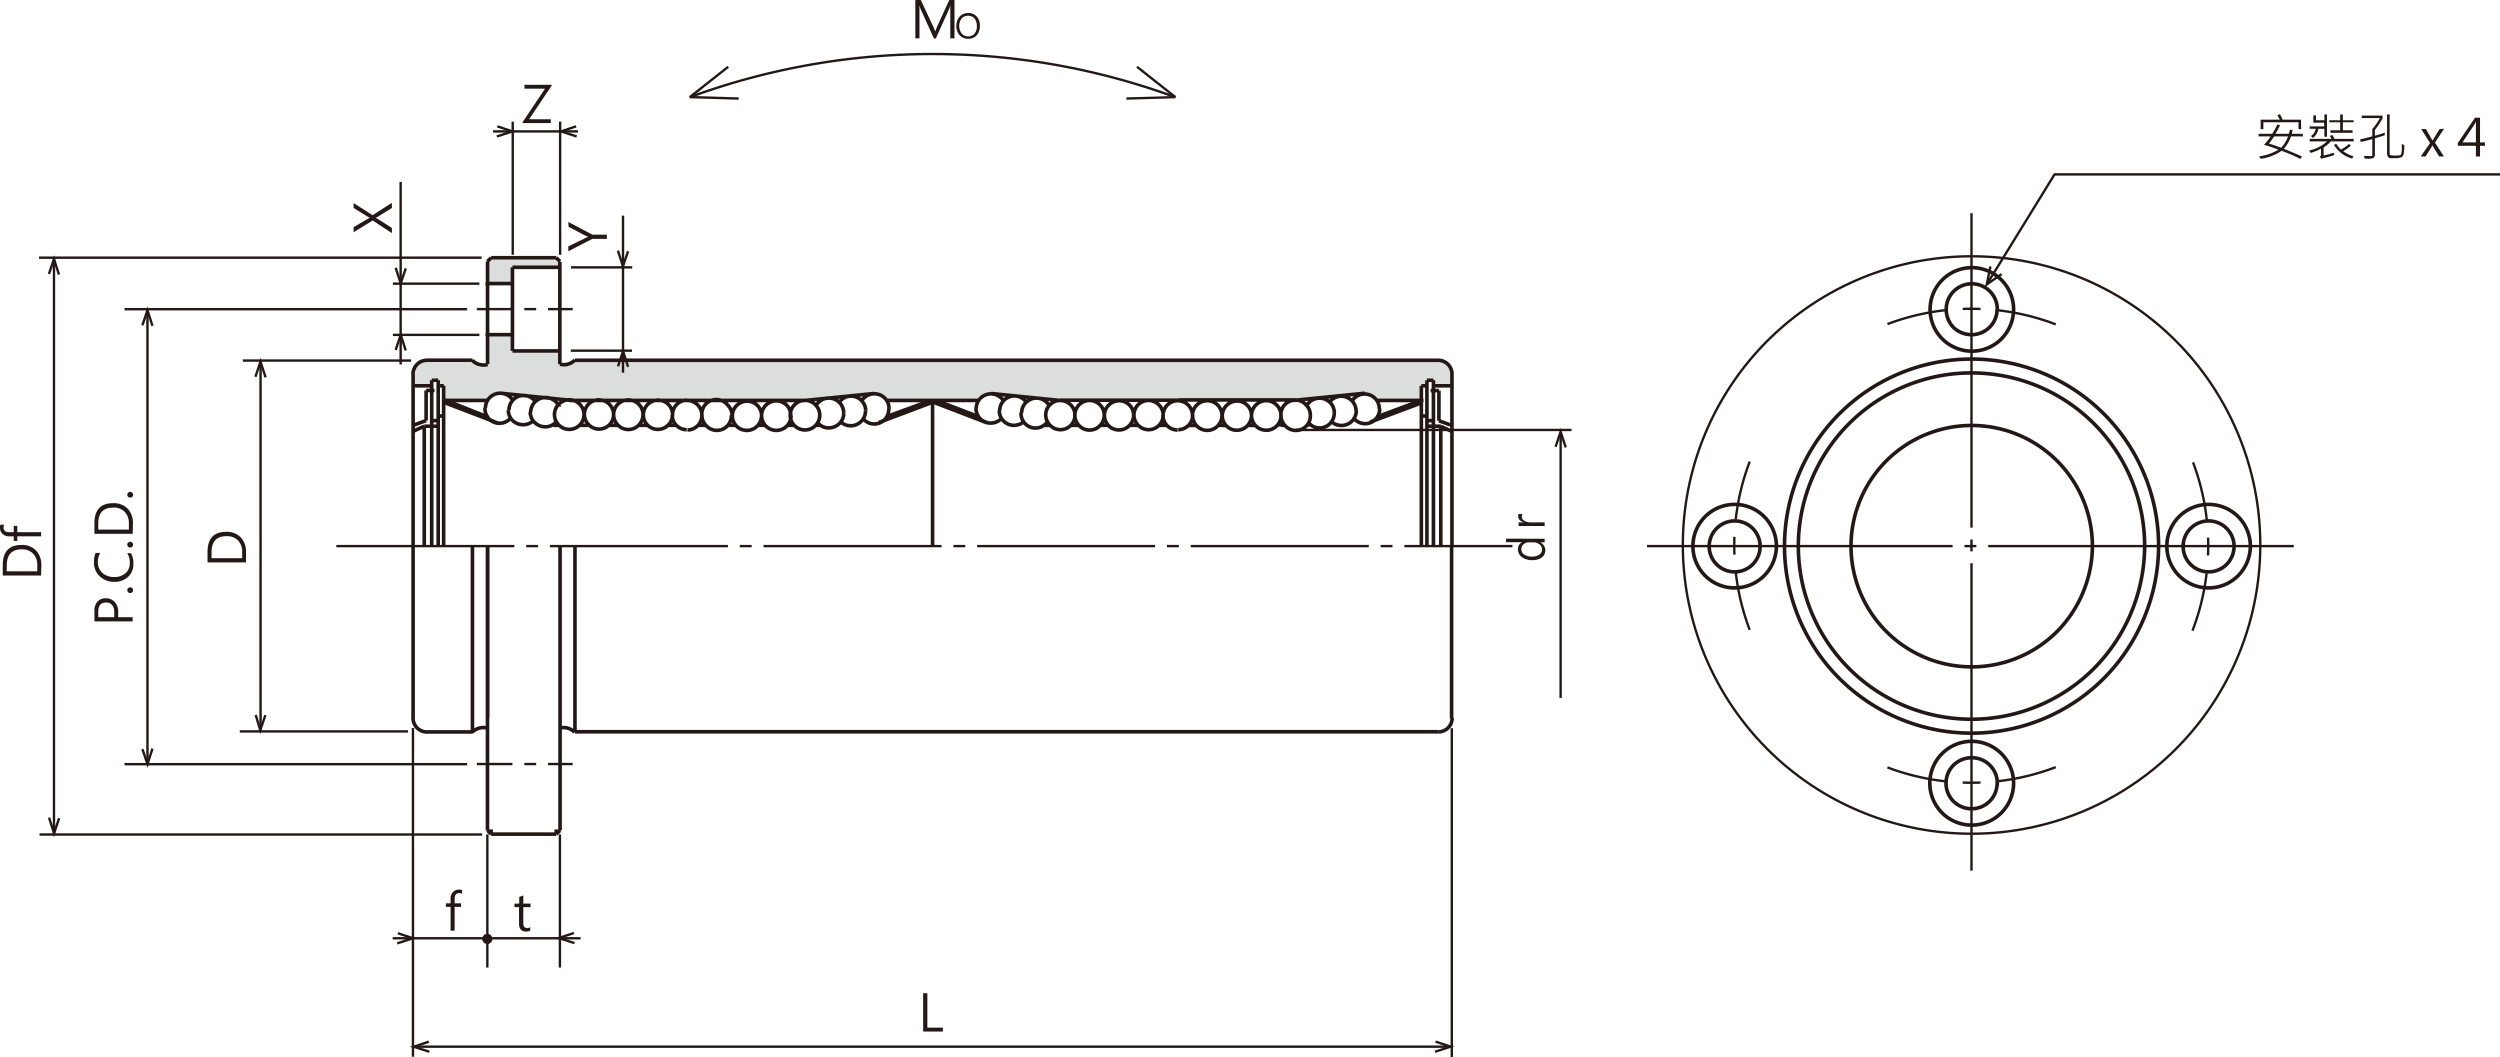 <svg xmlns="http://www.w3.org/2000/svg" xmlns:xlink="http://www.w3.org/1999/xlink" viewBox="0 0 345.5 146.09">
  <defs>
    <style>
      .cls-1, .cls-11, .cls-4, .cls-5, .cls-6, .cls-7, .cls-8, .cls-9 {
        fill: none;
      }

      .cls-2 {
        clip-path: url(#clip-path);
      }

      .cls-3 {
        fill: #dcdddd;
      }

      .cls-11, .cls-4, .cls-5, .cls-6, .cls-7, .cls-8, .cls-9 {
        stroke: #231815;
      }

      .cls-11, .cls-4, .cls-5, .cls-6, .cls-7, .cls-8 {
        stroke-width: 0.33px;
      }

      .cls-5 {
        stroke-dasharray: 42.23 1.64 1.64 1.64;
      }

      .cls-6 {
        stroke-dasharray: 4.92 1.64 1.64 1.64;
      }

      .cls-7 {
        stroke-dasharray: 24.6 1.64 1.64 1.64;
      }

      .cls-8 {
        stroke-dasharray: 43.46 1.64 1.64 1.64;
      }

      .cls-9 {
        stroke-width: 0.5px;
      }

      .cls-10 {
        fill: #231815;
      }

      .cls-11 {
        stroke-dasharray: 8.2 2.46 2.46 2.46 8.2 27.72;
      }
    </style>
    <clipPath id="clip-path" transform="translate(-4 -4.38)">
      <rect class="cls-1" width="351.15" height="152.13"/>
    </clipPath>
  </defs>
  <title>資產 1</title>
  <g id="圖層_2" data-name="圖層 2">
    <g id="圖層_1-2" data-name="圖層 1">
      <g class="cls-2">
        <path class="cls-3" d="M74.05,50.62h.7v2.26h6.62v1.81a2.37,2.37,0,0,0,.85.09,1.93,1.93,0,0,0,1.22-.6H202.89a2.4,2.4,0,0,1,1.19.54,1.78,1.78,0,0,1,.57,1.25v1.7H202.1v-.74h-1l0,.74h-.73v2.06h-6.15a1.63,1.63,0,0,0-.9-.79,2,2,0,0,0-1-.14l-9.48.91H150.51l-9.35-.91A2.1,2.1,0,0,0,140,59c-.43.31-.74.59-.74.68H126.5a2.09,2.09,0,0,0-.74-.71,1.31,1.31,0,0,0-1.16-.17l-9.6.88H82.72l-9.49-.94a4.18,4.18,0,0,0-1.1.28c-.65.4-.71.63-.71.63H65.33v-2h-.76v-.79h-.91v.79h-2.6V56a1.92,1.92,0,0,1,.48-1.11c.4-.31.25-.53,1.42-.7H69.3a1.77,1.77,0,0,0,1,.59c.51,0,.82.11,1-.11a27.33,27.33,0,0,0,0-4Z" transform="translate(-4 -4.38)"/>
        <polygon class="cls-3" points="67.87 35.64 67.33 36.18 67.33 39.18 70.82 39.18 70.82 36.95 77.36 36.95 77.36 36.18 76.83 35.66 67.87 35.64"/>
        <line class="cls-4" x1="157.13" y1="9.23" x2="162.43" y2="13.42"/>
        <line class="cls-4" x1="155.67" y1="13.62" x2="162.43" y2="13.42"/>
        <line class="cls-5" x1="227.62" y1="75.47" x2="317.75" y2="75.47"/>
        <line class="cls-4" x1="100.64" y1="9.23" x2="95.33" y2="13.42"/>
        <line class="cls-4" x1="102.09" y1="13.62" x2="95.33" y2="13.42"/>
        <line class="cls-6" x1="65.9" y1="42.72" x2="79.15" y2="42.72"/>
        <line class="cls-7" x1="46.48" y1="75.47" x2="209.02" y2="75.47"/>
        <path class="cls-4" d="M166.43,17.81a97.37,97.37,0,0,0-67.1,0" transform="translate(-4 -4.38)"/>
        <line class="cls-8" x1="272.46" y1="29.46" x2="272.46" y2="120.33"/>
        <path class="cls-9" d="M280,47.1a3.52,3.52,0,0,1-3.53,3.53,3.61,3.61,0,0,1-2.5-1,3.58,3.58,0,0,1-1-2.5,3.53,3.53,0,1,1,7.06,0m2.25,0a5.77,5.77,0,1,0-1.69,4.09,5.84,5.84,0,0,0,1.69-4.09m0,65.5a5.79,5.79,0,1,0-1.69,4.08,5.84,5.84,0,0,0,1.69-4.08m-2.25,0a3.52,3.52,0,0,0-3.53-3.53,3.61,3.61,0,0,0-2.5,1,3.53,3.53,0,1,0,6,2.5m13.17-32.75a16.68,16.68,0,1,0-4.89,11.81,16.93,16.93,0,0,0,4.89-11.81m7.22,0a23.93,23.93,0,1,0-7,16.91,24.18,24.18,0,0,0,7-16.91m-50.89,0a5.77,5.77,0,1,0-1.69,4.09,5.86,5.86,0,0,0,1.69-4.09m65.5,0a5.77,5.77,0,1,0-1.69,4.09A5.86,5.86,0,0,0,315,79.85m-2.25,0a3.52,3.52,0,1,0-1,2.5,3.59,3.59,0,0,0,1-2.5m-65.5,0a3.52,3.52,0,1,0-1,2.5,3.55,3.55,0,0,0,1-2.5m55.07,0a25.85,25.85,0,1,0-7.57,18.28,26.15,26.15,0,0,0,7.57-18.28" transform="translate(-4 -4.38)"/>
        <path class="cls-9" d="M202.75,54.17a1.94,1.94,0,0,1,1.36.56,2,2,0,0,1,.56,1.36m-44,5.67a2,2,0,0,0-2-2,2.06,2.06,0,0,0-1.44.6,2,2,0,0,0-.6,1.44,2,2,0,0,0,2,2,2,2,0,0,0,1.44-.6,2.06,2.06,0,0,0,.6-1.44m4.08,0a2,2,0,0,0-.6-1.44,2.06,2.06,0,0,0-1.44-.6,2,2,0,0,0-2,2,2.06,2.06,0,0,0,.6,1.44,2,2,0,0,0,1.44.6,2,2,0,0,0,2-2m2-2a2,2,0,0,0-2,2M149,60.41a2.12,2.12,0,0,0-1-.86,2,2,0,0,0-1.3-.08,2.1,2.1,0,0,0-1.09.73,2.06,2.06,0,0,0-.42,1.24m7.37.32a2,2,0,0,0-.6-1.44,2.06,2.06,0,0,0-1.44-.6,2,2,0,0,0-2,2,2.06,2.06,0,0,0,.6,1.44,2,2,0,0,0,1.44.6,2,2,0,0,0,2-2m14.27,2a2,2,0,0,0,2-2m22.31.47a2,2,0,0,0,3.52-1.4M188,62.65a2.07,2.07,0,0,0,1.44.53,2.05,2.05,0,0,0,2-2m-6.58,1.65a2.06,2.06,0,0,0,1,.63,2,2,0,0,0,2.17-.82,2,2,0,0,0,.36-1.16m6.23-.61a2,2,0,0,0-.41-1.23,2,2,0,0,0-1.07-.73,2,2,0,0,0-1.29.06,2.06,2.06,0,0,0-1,.82m.56,1.39a2,2,0,0,0-.39-1.19,2,2,0,0,0-1-.74,2,2,0,0,0-2.28.72m-6.7,1.83a2,2,0,0,0-.6-1.44,2,2,0,0,0-2.88,0,2,2,0,0,0-.6,1.44,2,2,0,0,0,4.08,0m-4.08,0a2,2,0,0,0-2-2,2.06,2.06,0,0,0-1.44.6,2,2,0,0,0-.6,1.44,2,2,0,0,0,2,2,2,2,0,0,0,1.44-.6,2.06,2.06,0,0,0,.6-1.44m-4.08,0a2,2,0,0,0-4.08,0,2.11,2.11,0,0,0,.6,1.44,2,2,0,0,0,2.89,0,2.1,2.1,0,0,0,.59-1.44m-4.08,0a2,2,0,0,0-.59-1.44,2.06,2.06,0,0,0-1.44-.6m21.63,1.72a2,2,0,0,0-1.5-2,2,2,0,0,0-1.31.08,2.05,2.05,0,0,0-1,.86m.5,1.35a2,2,0,0,0-.59-1.44,2,2,0,0,0-3.48,1.44,2.1,2.1,0,0,0,.59,1.44,2,2,0,0,0,3.48-1.44m-20.38,0a2.1,2.1,0,0,0,.59,1.44,2.07,2.07,0,0,0,1.45.6m-27.87-3a2.1,2.1,0,0,0,.61,1.46,2.05,2.05,0,0,0,2.92-.06m-.31-1.09a2.06,2.06,0,0,0,.57,1.42,2,2,0,0,0,1.4.62,2.06,2.06,0,0,0,1.44-.53m-.4-1.21a2,2,0,0,0,3.57,1.35m-6-3a2,2,0,0,0-1-.82,2,2,0,0,0-1.29-.06,2.09,2.09,0,0,0-1.07.73,2.11,2.11,0,0,0-.41,1.23m37.51,2.33h1.1m-4.63,0h.56m-5.19,0h1.11m-.56,0h.56m32.34-4.82h1.15m0,0v4.17m0,0,1.8.65m0,.83-1.54-.71m0,0V79.85m1.54-23.76V79.85M201.2,56.93h.9m-.9,0V79.85m0-17.34h.9m0-5.58V79.85m0-22.15h2.57m-3.47,4.17h-.77m0-4.17V79.85m.77-22.15h-.77m.77,5.58h1.93m-57.32-3.35a2,2,0,0,0-2.27-.72,2,2,0,0,0-1,.74,2,2,0,0,0-.38,1.19m14.45.62a2,2,0,1,0-4.07,0,2.1,2.1,0,0,0,.59,1.44,2,2,0,0,0,2.89,0,2.1,2.1,0,0,0,.59-1.44m46.16,43.77a1.94,1.94,0,0,0,1.36-.56,2,2,0,0,0,.56-1.36M181.06,63.16h.55m-48.73-3.44V79.85m6.37-20.13h-6.37m28.34,3.44h-1.1m-9.25-3.4-9.91-1m25.83.93H150.48M149,63.16h-.7m4.78,0H152m4.63,0H156m1.11,0H156m4.63,0h-.55m5.18,0h-1.11m.56,0h-.56m-11.67,0H152m20.39,0h1.11m20.86-3.44h6.37m-18,0,9.91-1m-25.82.93H183.1m1.48,3.44h.71m-4.78,0h1.1m-4.63,0h.55M101,61.76a2,2,0,0,0-.6-1.44,2.06,2.06,0,0,0-1.44-.6m21.64,1.72a2.13,2.13,0,0,0-.42-1.24,2.1,2.1,0,0,0-1.09-.73,2,2,0,0,0-1.31.08,2.05,2.05,0,0,0-1,.86m.51,1.35a2,2,0,0,0-.6-1.44,2,2,0,0,0-2.88,0,2,2,0,0,0-.6,1.44,2,2,0,0,0,4.08,0m-20.39,0a2,2,0,0,0,2,2m-27.87-3a2,2,0,0,0,3.53,1.4m-.31-1.09a2,2,0,0,0,2,2,2,2,0,0,0,1.43-.53m-.4-1.21a2,2,0,0,0,.37,1.16,2.13,2.13,0,0,0,1,.75,2.08,2.08,0,0,0,1.21.07,2,2,0,0,0,1-.63m-6-3a2,2,0,0,0-1-.82,2,2,0,0,0-1.29-.06,2.09,2.09,0,0,0-1.07.73,2.11,2.11,0,0,0-.41,1.23m6.9-.9a2.13,2.13,0,0,0-1-.73,2.08,2.08,0,0,0-1.26,0,2,2,0,0,0-1,.74,2,2,0,0,0-.39,1.19m14.46.62a2,2,0,0,0-.6-1.44,2.06,2.06,0,0,0-1.44-.6,2,2,0,0,0-2,2,2.06,2.06,0,0,0,.6,1.44,2,2,0,0,0,1.44.6,2,2,0,0,0,2-2m4.07,0a2,2,0,1,0-4.07,0,2.1,2.1,0,0,0,.59,1.44,2,2,0,0,0,2.89,0,2.1,2.1,0,0,0,.59-1.44m4.08,0a2,2,0,0,0-2-2,2.06,2.06,0,0,0-1.44.6,2,2,0,0,0-.6,1.44,2,2,0,0,0,2,2,2,2,0,0,0,1.44-.6,2.06,2.06,0,0,0,.6-1.44m2-2a2,2,0,0,0-2,2m-15.8-1.35a2.08,2.08,0,0,0-1-.86,2,2,0,0,0-1.3-.08,2.1,2.1,0,0,0-1.09.73,2.06,2.06,0,0,0-.42,1.24m7.37.32a2,2,0,0,0-.6-1.44,2,2,0,0,0-2.88,0,2,2,0,0,0-.6,1.44,2,2,0,0,0,4.08,0M81.39,54.7a2,2,0,0,0,1.12,0,2,2,0,0,0,.95-.58M99,63.8a2,2,0,0,0,2-2m22.3.47a2,2,0,0,0,3.52-1.4m-6.62,1.82a2,2,0,0,0,1.43.53,2,2,0,0,0,1.4-.62,2,2,0,0,0,.58-1.42m-6.58,1.65a2,2,0,0,0,1,.63,2.08,2.08,0,0,0,1.21-.07,2.13,2.13,0,0,0,1-.75,2,2,0,0,0,.37-1.16m84,42.17V79.85M92.86,63.16h-.55m5.18,0h-1.1m.55,0h-.55m-27.1-9H63m2.31,3.53V79.85M64.56,57.7h.77m-.77-.77h-.9m.9,0V79.85m0-17.34h-.9m0-5.58V79.85m.9-16.57H62.63m1.42-4.94H62.89m0,0v4.17m0,0-1.8.65m0,.83,1.54-.71m0,0V79.85M63,54.17a1.92,1.92,0,0,0-1.36.56,2,2,0,0,0-.57,1.36m8.2-1.92a2,2,0,0,0,1,.58,2,2,0,0,0,1.12,0m55.47,6.13a2,2,0,0,0-1.47-2,2.07,2.07,0,0,0-1.3.06,2,2,0,0,0-1,.82m.55,1.39a2,2,0,0,0-.39-1.19,2,2,0,0,0-1-.74,2.08,2.08,0,0,0-1.26,0,2.13,2.13,0,0,0-1,.73m-6.7,1.83a2,2,0,0,0-2-2,2.06,2.06,0,0,0-1.44.6,2,2,0,0,0-.6,1.44,2,2,0,0,0,4.08,0m-4.08,0a2,2,0,0,0-2-2,2.06,2.06,0,0,0-1.44.6,2,2,0,0,0-.6,1.44,2,2,0,0,0,2,2,2,2,0,0,0,1.44-.6,2.06,2.06,0,0,0,.6-1.44m-4.08,0a2,2,0,0,0-.59-1.44A2,2,0,0,0,101,61.76a2.1,2.1,0,0,0,.59,1.44,2,2,0,0,0,3.48-1.44M71.88,40l-.51.51m.51-.51h9m-9.5.51V54.7m13.34,8.46h-.56M63.66,57.7H61.09m3.47,4.17h.77m39.21,1.29h1.11m9.24-3.4,9.92-1M99,59.72h16.31m1.48,3.44h.71m-4.78,0h1.1m-4.63,0h.56m-1.11,0h1.11m-4.64,0h.56m-5.19,0h1.11m-.55,0h.55m11.68,0h.55m-20.38,0H92.31M71.44,59.72H65.33m17.73,0-9.91-1M99,59.72H82.67m-1.49,3.44h-.7m4.78,0H84.15m4.64,0h-.56m1.11,0H88.23m-16.86,56V79.85m9.5,39.81.52-.51m-9.51.51h9m.52-.51V79.85m-10,23.76V79.85m-2.08,25.68H63M83.46,79.85v25.68M80.87,119v.62m-9-.62v.62m-10.79-16a2,2,0,0,0,.57,1.36,1.92,1.92,0,0,0,1.36.56m8.35-.53a2,2,0,0,0-1.12,0,2,2,0,0,0-1,.58m14.17,0a2,2,0,0,0-.95-.58,2,2,0,0,0-1.12,0M61.09,56.09V79.85m10-29.22h3.73m-3.73-7.06h3.73m0-2.25h6.55m-6.55,0V52.88m0,0h6.55m0-12.33V54.7M80.87,40l.52.51m121.36,65H83.46M202.75,54.17H83.46m43.05,5.55h6.37M61.09,103.61V79.85m8.2,0v25.68m2.59,14.13-.51-.51" transform="translate(-4 -4.38)"/>
        <line class="cls-4" x1="5.4" y1="35.61" x2="66.56" y2="35.61"/>
        <line class="cls-4" x1="5.46" y1="115.33" x2="66.63" y2="115.33"/>
        <line class="cls-4" x1="54.3" y1="46.28" x2="66.25" y2="46.28"/>
        <line class="cls-4" x1="54.3" y1="39.2" x2="66.25" y2="39.2"/>
        <line class="cls-4" x1="33.56" y1="49.83" x2="56.82" y2="49.83"/>
        <line class="cls-4" x1="33.14" y1="101.08" x2="56.39" y2="101.08"/>
        <line class="cls-4" x1="17.21" y1="42.73" x2="64.56" y2="42.73"/>
        <line class="cls-6" x1="65.9" y1="105.59" x2="79.15" y2="105.59"/>
        <line class="cls-4" x1="17.21" y1="105.61" x2="64.56" y2="105.61"/>
        <line class="cls-4" x1="7.46" y1="115.34" x2="7.46" y2="35.83"/>
        <line class="cls-4" x1="20.38" y1="105.6" x2="20.38" y2="42.9"/>
        <line class="cls-4" x1="36.01" y1="49.94" x2="36.01" y2="101.08"/>
        <line class="cls-4" x1="57.33" y1="144.65" x2="200.5" y2="144.65"/>
        <line class="cls-4" x1="179.12" y1="59.42" x2="217.18" y2="59.42"/>
        <line class="cls-4" x1="70.86" y1="16.81" x2="70.86" y2="35.21"/>
        <line class="cls-4" x1="77.41" y1="16.81" x2="77.41" y2="35.21"/>
        <line class="cls-4" x1="67.35" y1="115.32" x2="67.35" y2="133.72"/>
        <line class="cls-4" x1="77.38" y1="115.32" x2="77.38" y2="133.72"/>
        <g>
          <path class="cls-10" d="M9.68,83.92H4.38V82.49c0-1.86.87-2.8,2.59-2.8a2.64,2.64,0,0,1,2,.76,2.87,2.87,0,0,1,.74,2.09Zm-4.76-.58H9.15v-.8a2.27,2.27,0,0,0-.57-1.65A2.13,2.13,0,0,0,7,80.3c-1.37,0-2.06.74-2.06,2.2Z" transform="translate(-4 -4.38)"/>
          <path class="cls-10" d="M4.59,76.89a.77.77,0,0,0-.1.4c0,.43.27.64.81.64h.6v-.88h.49v.88H9.68v.57H6.39v.64H5.9V78.5H5.28a1.27,1.27,0,0,1-.94-.35A1.14,1.14,0,0,1,4,77.32a1,1,0,0,1,.07-.43Z" transform="translate(-4 -4.38)"/>
        </g>
        <g>
          <path class="cls-10" d="M20.33,89.68h2v.58H17.05V88.83a1.91,1.91,0,0,1,.41-1.3,1.49,1.49,0,0,1,1.16-.47,1.61,1.61,0,0,1,1.26.55A1.89,1.89,0,0,1,20.33,89Zm-2.75,0h2.21V89a1.46,1.46,0,0,0-.3-1,1,1,0,0,0-.84-.35c-.71,0-1.07.42-1.07,1.26Z" transform="translate(-4 -4.38)"/>
          <path class="cls-10" d="M22,86.34a.38.38,0,0,1-.29-.12.39.39,0,0,1,0-.56.42.42,0,0,1,.29-.11.39.39,0,0,1,.28.12.35.35,0,0,1,.11.27.37.37,0,0,1-.11.28A.38.38,0,0,1,22,86.34Z" transform="translate(-4 -4.38)"/>
          <path class="cls-10" d="M22.12,80.85a3,3,0,0,1,.31,1.46,2.32,2.32,0,0,1-.73,1.79,2.68,2.68,0,0,1-1.9.69,2.84,2.84,0,0,1-2-.75,2.54,2.54,0,0,1-.81-2,3,3,0,0,1,.22-1.24h.63a2.56,2.56,0,0,0-.32,1.26,1.92,1.92,0,0,0,.64,1.5,2.34,2.34,0,0,0,1.63.56,2.27,2.27,0,0,0,1.55-.52,1.79,1.79,0,0,0,.6-1.42,2.58,2.58,0,0,0-.36-1.38Z" transform="translate(-4 -4.38)"/>
          <path class="cls-10" d="M22,80.05a.38.38,0,0,1-.29-.12.38.38,0,0,1-.12-.28.39.39,0,0,1,.12-.28.42.42,0,0,1,.29-.11.39.39,0,0,1,.28.12.35.35,0,0,1,.11.27.37.37,0,0,1-.11.28A.38.38,0,0,1,22,80.05Z" transform="translate(-4 -4.38)"/>
          <path class="cls-10" d="M22.34,78.15H17.05V76.71q0-2.79,2.58-2.79a2.64,2.64,0,0,1,2,.75,2.83,2.83,0,0,1,.74,2.1Zm-4.76-.58h4.23v-.81a2.26,2.26,0,0,0-.57-1.64,2.08,2.08,0,0,0-1.59-.59c-1.38,0-2.07.73-2.07,2.2Z" transform="translate(-4 -4.38)"/>
          <path class="cls-10" d="M22,73.15a.42.42,0,0,1-.29-.11.39.39,0,0,1-.12-.28.38.38,0,0,1,.12-.28.38.38,0,0,1,.29-.12.39.39,0,0,1,.28.12.37.37,0,0,1,.11.28.38.38,0,0,1-.11.28A.41.41,0,0,1,22,73.15Z" transform="translate(-4 -4.38)"/>
        </g>
        <path class="cls-10" d="M38,82.1H32.68V80.67q0-2.79,2.58-2.79a2.68,2.68,0,0,1,2,.75A2.86,2.86,0,0,1,38,80.72Zm-4.76-.58h4.23v-.8a2.27,2.27,0,0,0-.57-1.65,2.12,2.12,0,0,0-1.59-.59c-1.38,0-2.07.74-2.07,2.2Z" transform="translate(-4 -4.38)"/>
        <path class="cls-10" d="M58.16,32.41v.71l-2,1.25-.25.12v0l.25.12,2,1.27v.72L55.5,34.85l-2.63,1.63v-.71l1.88-1.1a2.09,2.09,0,0,1,.36-.19v0a2.91,2.91,0,0,1-.38-.21l-1.86-1.14v-.68l2.62,1.67Z" transform="translate(-4 -4.38)"/>
        <path class="cls-10" d="M80.24,16.21l-3.12,4.65h3v.53H76.23v-.14l3.1-4.62H76.48V16.1h3.76Z" transform="translate(-4 -4.38)"/>
        <path class="cls-10" d="M82.54,35.06l3.33,1.75h2v.58h-2L82.54,39.1v-.67L85,37.23l.31-.13h0A2.39,2.39,0,0,1,85,37l-2.42-1.27Z" transform="translate(-4 -4.38)"/>
        <path class="cls-10" d="M134.3,146.94h-2.72v-5.3h.58v4.76h2.14Z" transform="translate(-4 -4.38)"/>
        <path class="cls-10" d="M77.28,133a1.09,1.09,0,0,1-.55.12c-.65,0-1-.36-1-1.1v-2.27H75.1v-.49h.66v-.93l.56-.19v1.12h1v.49h-1v2.17a.94.94,0,0,0,.13.55.54.54,0,0,0,.44.17.63.63,0,0,0,.39-.13Z" transform="translate(-4 -4.38)"/>
        <path class="cls-10" d="M67.87,127.91a.77.77,0,0,0-.4-.1c-.43,0-.64.27-.64.81v.6h.89v.49h-.89V133h-.56v-3.29h-.65v-.49h.65v-.62a1.26,1.26,0,0,1,.34-.94,1.1,1.1,0,0,1,.83-.34,1,1,0,0,1,.43.07Z" transform="translate(-4 -4.38)"/>
        <line class="cls-10" x1="215.68" y1="59.75" x2="215.68" y2="96.45"/>
        <line class="cls-4" x1="215.68" y1="59.75" x2="215.68" y2="96.45"/>
        <line class="cls-4" x1="86.1" y1="29.8" x2="86.1" y2="51.51"/>
        <line class="cls-4" x1="54.27" y1="129.67" x2="80.24" y2="129.67"/>
        <polyline class="cls-4" points="56.08 37.09 55.38 39.17 54.68 37.01"/>
        <polyline class="cls-4" points="8.17 113.08 7.47 115.17 6.78 113"/>
        <polyline class="cls-4" points="36.68 98.83 35.97 100.91 35.34 98.81"/>
        <polyline class="cls-4" points="54.68 48.36 55.38 46.27 56.07 48.43"/>
        <polyline class="cls-4" points="6.76 37.87 7.46 35.79 8.15 37.95"/>
        <polyline class="cls-4" points="19.68 44.95 20.38 42.87 21.07 45.03"/>
        <polyline class="cls-4" points="19.68 103.52 20.38 105.61 21.07 103.45"/>
        <polyline class="cls-4" points="35.3 52.07 36 49.98 36.7 52.15"/>
        <polyline class="cls-4" points="85.41 50.62 86.11 48.53 86.8 50.7"/>
        <polyline class="cls-4" points="214.98 61.75 215.68 59.67 216.38 61.83"/>
        <polyline class="cls-4" points="86.8 34.72 86.09 36.8 85.4 34.64"/>
        <polyline class="cls-4" points="68.73 17.46 70.82 18.16 68.66 18.86"/>
        <polyline class="cls-4" points="79.62 17.46 77.53 18.16 79.69 18.86"/>
        <polyline class="cls-4" points="54.98 128.97 57.06 129.67 54.9 130.37"/>
        <polyline class="cls-4" points="198.39 143.95 200.48 144.65 198.32 145.35"/>
        <polyline class="cls-4" points="79.31 128.94 77.23 129.64 79.39 130.34"/>
        <polyline class="cls-4" points="59.26 143.96 57.17 144.66 59.34 145.35"/>
        <line class="cls-4" x1="68.14" y1="18.16" x2="79.87" y2="18.16"/>
        <line class="cls-10" x1="78.91" y1="36.95" x2="87.37" y2="36.95"/>
        <line class="cls-4" x1="78.91" y1="36.95" x2="87.37" y2="36.95"/>
        <line class="cls-4" x1="78.88" y1="48.46" x2="87.34" y2="48.46"/>
        <line class="cls-4" x1="55.37" y1="25.14" x2="55.37" y2="50.37"/>
        <line class="cls-4" x1="57.07" y1="100.6" x2="57.07" y2="146.04"/>
        <line class="cls-4" x1="200.64" y1="100.64" x2="200.64" y2="146.09"/>
        <path class="cls-10" d="M135.33,9.68V6.1c0-.27,0-.61,0-1h0a2.89,2.89,0,0,1-.15.5l-1.85,4.1h-.26l-1.84-4.07a3.2,3.2,0,0,1-.16-.53h0c0,.19,0,.53,0,1V9.68h-.57V4.38h.76L133,8.11a4.9,4.9,0,0,1,.24.63h0c.07-.19.15-.4.25-.64l1.7-3.72h.72v5.3Z" transform="translate(-4 -4.38)"/>
        <path class="cls-10" d="M136.17,8a1.89,1.89,0,0,1,.45-1.32,1.56,1.56,0,0,1,1.22-.5,1.47,1.47,0,0,1,1.14.48,1.82,1.82,0,0,1,.44,1.25A2,2,0,0,1,139,9.24a1.55,1.55,0,0,1-1.2.5,1.51,1.51,0,0,1-1.17-.49A1.8,1.8,0,0,1,136.17,8Zm.4,0a1.57,1.57,0,0,0,.33,1,1.07,1.07,0,0,0,.88.4,1.12,1.12,0,0,0,.91-.38A1.53,1.53,0,0,0,139,8a1.62,1.62,0,0,0-.32-1.06,1.08,1.08,0,0,0-.89-.38,1.13,1.13,0,0,0-.91.4A1.61,1.61,0,0,0,136.57,8Z" transform="translate(-4 -4.38)"/>
        <polyline class="cls-4" points="275.08 36.82 274.57 39.31 276.61 37.89"/>
        <polyline class="cls-4" points="274.57 39.31 283.94 24.1 345.5 24.1"/>
        <line class="cls-9" x1="61.57" y1="55.32" x2="67.43" y2="57.64"/>
        <line class="cls-9" x1="61.32" y1="55.6" x2="68.77" y2="58.46"/>
        <line class="cls-9" x1="129.33" y1="55.32" x2="135.25" y2="57.59"/>
        <line class="cls-9" x1="128.92" y1="55.56" x2="136.37" y2="58.42"/>
        <line class="cls-9" x1="128.68" y1="55.32" x2="122.56" y2="57.56"/>
        <line class="cls-9" x1="128.85" y1="55.6" x2="121.45" y2="58.39"/>
        <line class="cls-9" x1="196.27" y1="55.38" x2="190.27" y2="57.61"/>
        <line class="cls-9" x1="196.41" y1="55.69" x2="189.36" y2="58.32"/>
        <g>
          <path class="cls-10" d="M322.27,23.23h-1.65a5.1,5.1,0,0,1-1,1.71c1.41.57,2.25.93,2.52,1.09l-.22.32a27.47,27.47,0,0,0-2.6-1.13,6.78,6.78,0,0,1-2.89,1.11l-.21-.35a6.86,6.86,0,0,0,2.66-.91,19.34,19.34,0,0,0-2-.68,7.42,7.42,0,0,0,.92-1.16h-1.66v-.36h1.89a13.62,13.62,0,0,0,.71-1.3l.36.13q-.25.53-.63,1.17h1.84a4.58,4.58,0,0,0,.17-.59l.36.11-.13.48h1.53Zm-.25-1h-.37v-.95H316.8v.95h-.38V20.92h2.65a5.24,5.24,0,0,0-.34-.61l.34-.16a5,5,0,0,1,.39.77H322Zm-1.82,1h-1.91c-.23.35-.47.68-.71,1,.43.12,1,.31,1.66.57A4,4,0,0,0,320.2,23.23Z" transform="translate(-4 -4.38)"/>
          <path class="cls-10" d="M329.27,23.92h-3.15a4,4,0,0,1-1,.83v1.12a11.82,11.82,0,0,0,1.38-.38l.13.3a13.46,13.46,0,0,1-1.87.52l-.14-.31c.09-.05.14-.11.14-.18v-.89a6.58,6.58,0,0,1-1.43.58l-.2-.33a5.41,5.41,0,0,0,2.47-1.26H323.2v-.35h3a2.07,2.07,0,0,0-.22-.42l.37-.11a5.28,5.28,0,0,1,.26.53h2.68Zm-3.68-.64h-.36v-1.1h-.83a1.93,1.93,0,0,1-.76,1.26l-.27-.26a1.48,1.48,0,0,0,.66-1h-.83v-.33h2v-.52H323.7v-1h.37V21h1.16V20.2h.36Zm3.68-2h-1.49v1.1h1.34v.35h-3.05v-.35h1.34v-1.1h-1.5V21h1.5v-.8h.37V21h1.49Zm0,4.68-.21.34a4.27,4.27,0,0,1-2.51-1.9l.33-.15a3,3,0,0,0,.64.79,4.75,4.75,0,0,0,1.11-.77l.26.23a5.5,5.5,0,0,1-1.06.78A4.83,4.83,0,0,0,329.31,26Z" transform="translate(-4 -4.38)"/>
          <path class="cls-10" d="M333.57,23.08l-1.36.42v2.22a.52.52,0,0,1-.19.48,2,2,0,0,1-.8.11h-.41l-.12-.37.71,0a1.26,1.26,0,0,0,.38,0,.13.13,0,0,0,.07-.13V23.61c-.57.16-1.11.29-1.6.39l-.09-.36c.72-.16,1.28-.3,1.69-.42v-1a9.51,9.51,0,0,0,1.06-1.52h-2.52v-.34h2.87v.4a12.83,12.83,0,0,1-1.05,1.59v.79c.4-.11.86-.25,1.36-.42Zm2.71,1.36a6.4,6.4,0,0,1-.08,1.09.78.78,0,0,1-.3.57,2.23,2.23,0,0,1-1,.13,3.34,3.34,0,0,1-.68,0A.53.53,0,0,1,334,26a.81.81,0,0,1-.11-.47V20.19h.36v5.42a.21.21,0,0,0,.11.21,2.48,2.48,0,0,0,.66.05,3.21,3.21,0,0,0,.7-.05c.1,0,.17-.24.2-.6a6.55,6.55,0,0,0,0-.95Z" transform="translate(-4 -4.38)"/>
          <path class="cls-10" d="M341.77,22.17l-1.26,1.92L341.75,26h-.66l-.76-1.24-.16-.29h0l-.17.29L339.21,26h-.66l1.29-1.85-1.23-1.93h.66l.9,1.59h0a1.25,1.25,0,0,0,.08-.12l.89-1.47Z" transform="translate(-4 -4.38)"/>
          <path class="cls-10" d="M347.42,24.53h-.68V26h-.57V24.53h-2.5v-.38l2.37-3.5h.7v3.41h.68Zm-1.25-.47V21.72c0-.16,0-.34,0-.55h0a4.05,4.05,0,0,1-.2.41l-1.66,2.48Z" transform="translate(-4 -4.38)"/>
        </g>
        <path class="cls-11" d="M307,91.54a32.75,32.75,0,1,0-17.25,18.18A33.15,33.15,0,0,0,307,91.54" transform="translate(-4 -4.38)"/>
        <path class="cls-4" d="M316.37,79.69A39.9,39.9,0,1,1,276.48,39.8,39.89,39.89,0,0,1,316.37,79.69Z" transform="translate(-4 -4.38)"/>
        <path class="cls-10" d="M72.05,134.14a.7.7,0,1,1-.7-.7.69.69,0,0,1,.7.7" transform="translate(-4 -4.38)"/>
      </g>
      <g>
        <path class="cls-10" d="M217.47,78.84v.49h-.62a1.23,1.23,0,0,1,.22,2.1,2.14,2.14,0,0,1-1.31.36,2.33,2.33,0,0,1-1.43-.41,1.28,1.28,0,0,1-.54-1.07,1,1,0,0,1,.59-1h-2.24v-.49Zm-2.17.49a1.07,1.07,0,0,0-.74.27.83.83,0,0,0-.31.66.85.85,0,0,0,.4.76,1.8,1.8,0,0,0,1.08.28,1.73,1.73,0,0,0,1-.26.85.85,0,0,0,.38-.72.89.89,0,0,0-.35-.71,1.4,1.4,0,0,0-.9-.28Z" transform="translate(-4 -4.38)"/>
        <path class="cls-10" d="M214.43,75.4a.57.57,0,0,0-.12.39.67.67,0,0,0,.37.57,1.88,1.88,0,0,0,.95.22h1.84v.49h-3.6v-.49h.75v0a1.25,1.25,0,0,1-.6-.34.72.72,0,0,1-.21-.5.85.85,0,0,1,.05-.32Z" transform="translate(-4 -4.38)"/>
      </g>
    </g>
  </g>
</svg>
